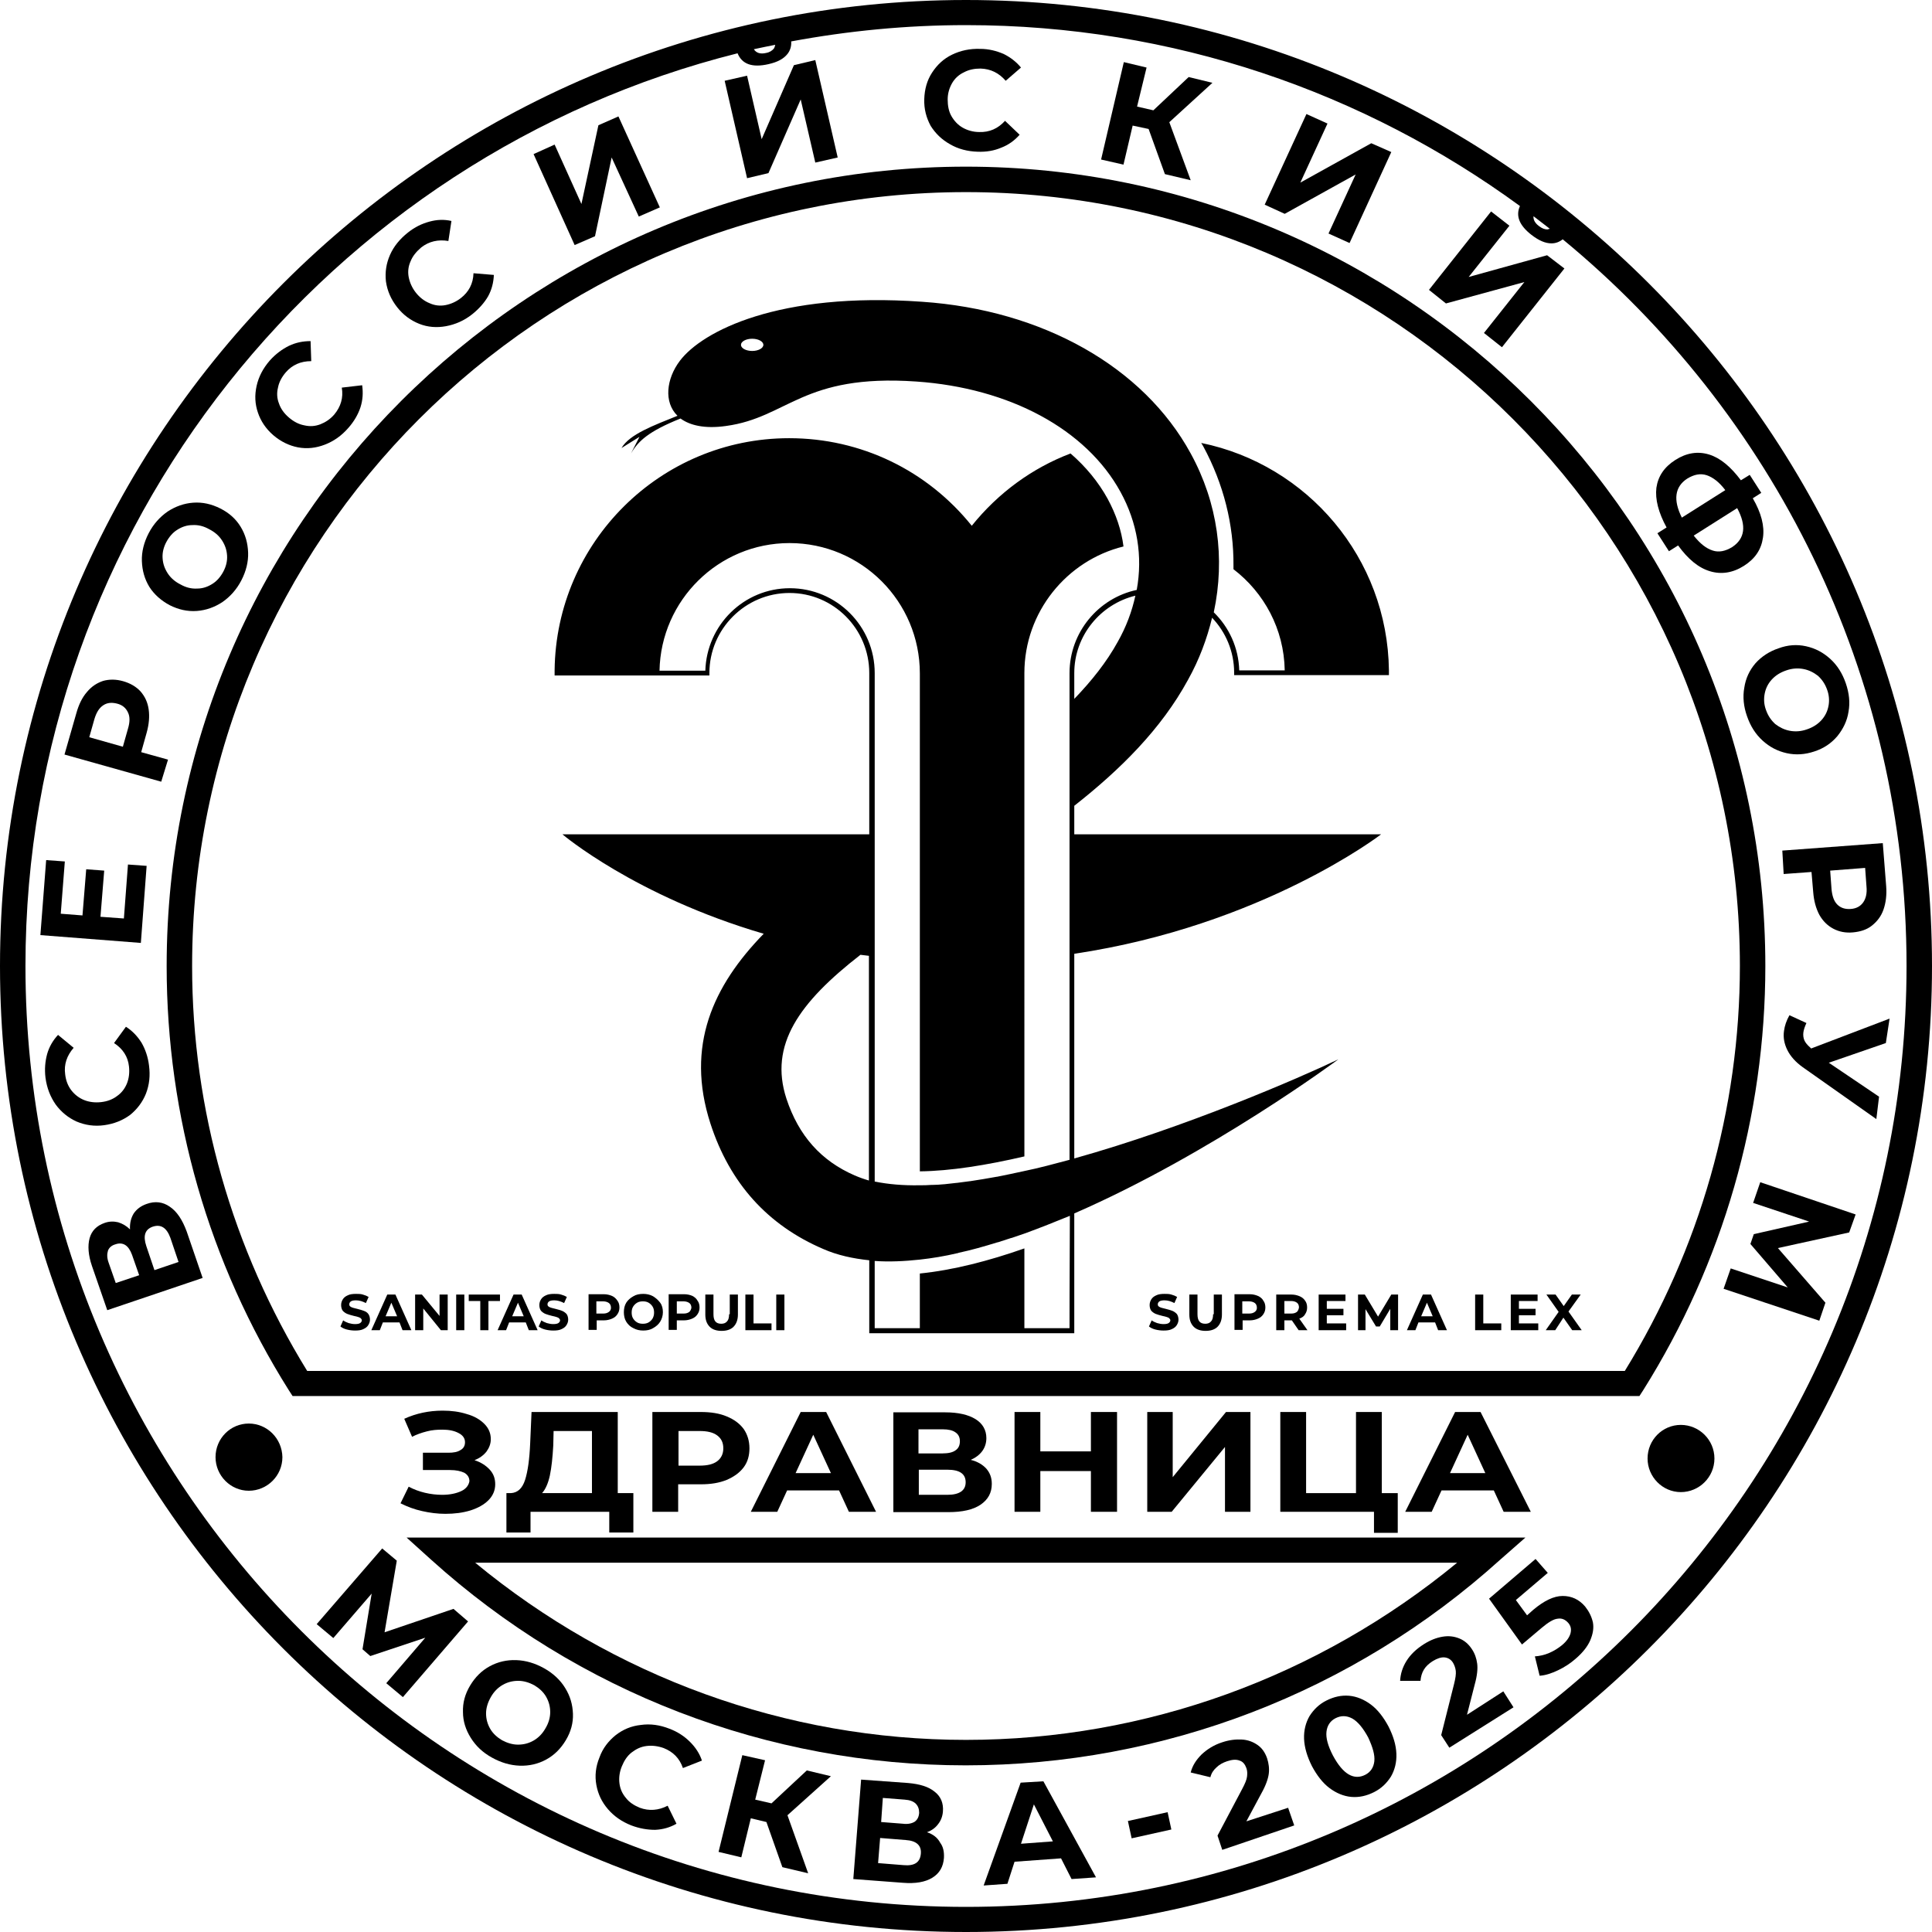 <?xml version="1.0" encoding="utf-8"?>
<!-- Generator: Adobe Illustrator 27.9.0, SVG Export Plug-In . SVG Version: 6.00 Build 0)  -->
<svg version="1.1" id="Layer_1" xmlns="http://www.w3.org/2000/svg" xmlns:xlink="http://www.w3.org/1999/xlink" x="0px" y="0px"
	 viewBox="0 0 569.2 569.2" style="enable-background:new 0 0 569.2 569.2;" xml:space="preserve">
<g>
	<path d="M284.6,0C127.7,0,0,127.7,0,284.6c0,156.9,127.7,284.6,284.6,284.6c156.9,0,284.6-127.7,284.6-284.6
		C569.2,127.7,441.5,0,284.6,0z M451.8,63.7c1.6,1.2,3.2,2.5,4.8,3.7c-0.2,0.1-0.5,0.1-0.7,0.2c-0.8,0-1.6-0.3-2.5-1
		C452.2,65.7,451.7,64.7,451.8,63.7z M228.4,13.2c-0.1,0.4-0.2,0.8-0.4,1.1c-0.5,0.6-1.2,1.1-2.3,1.3c-1.7,0.4-2.9,0-3.6-1.1
		C224.1,14.1,226.2,13.6,228.4,13.2z M284.6,561.8C131.8,561.8,7.5,437.4,7.5,284.6C7.5,155,96.9,45.9,217.3,15.7
		c1.3,3.2,4.3,4.3,9.1,3.2c2.7-0.6,4.5-1.6,5.6-3c0.8-1,1.2-2.3,1.1-3.7c16.7-3.1,33.9-4.8,51.5-4.8c61,0,117.4,19.8,163.2,53.3
		c-1.3,2.9-0.2,5.7,3.4,8.5c2.2,1.7,4.1,2.5,5.9,2.5c1.2,0,2.3-0.4,3.3-1.2c61.8,50.9,101.3,127.9,101.3,214.1
		C561.7,437.4,437.4,561.8,284.6,561.8z"/>
	<path d="M284.6,49.1c-129.8,0-235.5,105.6-235.5,235.5c0,44.3,12.4,87.5,36,125l1.1,1.7H483l1.1-1.7c23.5-37.4,36-80.7,36-125
		C520.1,154.8,414.4,49.1,284.6,49.1z M478.7,403.9c-4.4,0-383.9,0-388.2,0c-22.1-35.9-33.9-77-33.9-119.3
		c0-125.7,102.3-228,228-228c125.7,0,228,102.3,228,228C512.6,326.8,500.8,368,478.7,403.9z"/>
	<path d="M449.4,453h-9.7H119.8l7.2,6.5c43.3,39.1,99.3,60.6,157.5,60.6c58.3,0,114.2-21.5,157.5-60.6L449.4,453z M284.6,512.6
		c-53,0-103.9-18.6-144.6-52.2c18.8,0,270.5,0,289.3,0C388.5,494,337.6,512.6,284.6,512.6z"/>
	<path d="M73.3,419.4c-5.4,0-9.8,4.4-9.8,9.9c0,5.4,4.4,9.9,9.8,9.9c5.4,0,9.9-4.4,9.9-9.9C83.1,423.8,78.7,419.4,73.3,419.4z"/>
	<path d="M495.2,419.8c-5.4,0-9.8,4.4-9.8,9.9c0,5.4,4.4,9.9,9.8,9.9c5.4,0,9.9-4.4,9.9-9.9C505.1,424.2,500.6,419.8,495.2,419.8z"
		/>
	<path d="M394.3,312.1c-11.3,5.4-44.9,20-77.8,29.2V281c55.5-8.3,90.4-35.2,90.4-35.2h-90.4v-8.4c13.6-10.7,25.6-22.6,33.5-37.1
		c3.3-5.9,5.6-12.1,7.1-18.3c4,4.2,6.5,9.9,6.5,16.2v0.7h45.6v-0.7h0c0,0,0,0,0,0v-0.7c0,0,0,0,0,0c-0.4-33.1-24-60.6-55.3-67
		c0.2,0.3,0.4,0.7,0.6,1c6,11.1,9,23.1,8.9,35.2c0,0.3,0,0.7,0,1c9,6.9,14.9,17.6,15.1,29.8c-7.3,0-13,0-13.4,0
		c-0.2-6.7-3-12.7-7.5-17.1c3.4-15.9,1.2-32.2-6.8-46.8c-13.9-25.5-43.6-42.3-79.2-44.7c-42.3-3-64.7,8.7-71.3,17.4
		c-4,5.3-4.8,12.2-0.7,16.2c-6.9,2.8-14.1,5.4-16.5,9.5l5.3-3.3l-2.5,4.9c2.1-3.6,5.1-6.5,14.6-10.3c2.7,2,7.1,3.1,13.4,2.2
		c18.3-2.5,22.5-15.4,56-13.1c27.6,1.9,50.1,14.1,60.2,32.5c5,9.1,6.6,19,4.8,28.9c-11.3,2.4-19.8,12.5-19.8,24.5
		c0,0,0,86.2,0,143.4c-4.5,1.2-8.9,2.4-13.3,3.3v0c-2.8,0.6-5.5,1.2-8.1,1.7c0,0,0,0-0.1,0c-2.6,0.5-5.3,0.9-7.8,1.3
		c0,0-0.1,0-0.1,0c-1.3,0.2-2.5,0.3-3.8,0.5c0,0-0.1,0-0.1,0c-1.2,0.1-2.4,0.3-3.6,0.4c0,0-0.1,0-0.1,0c-1.2,0.1-2.3,0.2-3.5,0.2
		c-0.1,0-0.2,0-0.3,0c-1.1,0.1-2.2,0.1-3.3,0.1v0c-4.9,0.1-9.4-0.3-13.3-1.1c0-56.9,0-149.8,0-149.8c0-13.8-11.2-25-25-25
		c-13.5,0-24.5,10.8-24.9,24.3c-0.4,0-6.2,0-13.5,0c0.4-20.8,17.4-37.6,38.3-37.6c21.2,0,38.4,17.2,38.4,38.4v146.7
		c9-0.1,19.6-1.8,30.8-4.4V198.3c0-18,12.5-33.2,29.2-37.3c-0.6-4.8-2.2-9.5-4.7-14.1c-2.7-4.9-6.4-9.4-10.9-13.3
		c-11.3,4.3-21.3,11.6-29.1,21.3c-13.1-16.3-32.6-25.8-53.8-25.8c-37.9,0-68.7,30.6-69.1,68.4c0,0,0,0,0,0v0.4c0,0.1,0,0.2,0,0.4h0
		v0.7H209v-0.7c0-13,10.6-23.6,23.6-23.6c13,0,23.5,10.6,23.5,23.6v47.5h-90.4c0,0,21.4,18.2,59.3,29.3
		c-14.9,15.3-23.1,33-15.7,55.9c5.7,17.6,16.9,30,33.3,37c4.1,1.8,8.7,2.8,13.5,3.3v21.5h20.4v0h19.6v0h20.4v-35.3
		C356.9,339.9,394.3,312.1,394.3,312.1z M221.6,103.4c-1.8,0-3.3-0.8-3.3-1.8c0-1,1.5-1.8,3.3-1.8c1.8,0,3.3,0.8,3.3,1.8
		C224.9,102.6,223.4,103.4,221.6,103.4z M334.5,175.5c-1,4.6-2.7,9.2-5.2,13.6c-3.3,6-7.7,11.5-12.8,16.8v-7.6
		C316.5,187.3,324.2,178,334.5,175.5z M251.8,346.3c-9.9-4.3-16.5-11.7-20.1-22.6c-5.2-15.9,3.8-28.4,21.8-42.4c0,0,0,0,0,0
		c0.8,0.1,1.7,0.2,2.5,0.3v66.2C254.6,347.4,253.2,346.9,251.8,346.3z M315.1,391.3c-0.9,0-8.1,0-13.3,0v-3.8h0v-19.7
		c-10.5,3.7-21,6.4-30.8,7.4v16.1c-5.3,0-12.5,0-13.3,0c0-0.3,0-7.9,0-19.8c4.2,0.3,8.7,0.1,13.3-0.4v0c0,0,0,0,0,0
		c3.6-0.4,7.3-1,11.1-1.9c0.1,0,0.2,0,0.3-0.1c3.8-0.8,7.6-1.9,11.5-3.1c0,0,0,0,0.1,0c1.2-0.4,2.5-0.8,3.7-1.2
		c0.1,0,0.2-0.1,0.4-0.1c1.3-0.4,2.5-0.9,3.8-1.3c0,0,0,0,0,0v0c4.4-1.6,8.9-3.4,13.3-5.2C315.1,377.6,315.1,390.9,315.1,391.3z"/>
	<polygon points="237.7,521.6 227.3,531.3 222.5,530.2 225.4,518.6 218.7,517.1 211.7,545.6 218.4,547.2 221.2,535.7 225.8,536.8 
		230.5,550.1 238.1,551.9 232,534.8 244.8,523.3 	"/>
	<path d="M300.7,525.2l-10.9,30.3l7-0.5l2.1-6.5l13.7-1l3.1,6.1l7.2-0.5l-15.5-28.3L300.7,525.2z M300.8,543.2l3.8-11.6l5.6,10.9
		L300.8,543.2z"/>
	<path d="M160.3,491.5c-2.7-1.5-5.4-2.3-8.2-2.4c-2.8-0.1-5.4,0.5-7.8,1.8c-2.4,1.3-4.3,3.2-5.8,5.7c-1.5,2.5-2.2,5.1-2.1,7.8
		c0,2.7,0.8,5.2,2.3,7.6c1.5,2.4,3.5,4.3,6.2,5.8c2.7,1.5,5.4,2.3,8.2,2.4c2.8,0.1,5.4-0.5,7.8-1.8c2.4-1.3,4.3-3.2,5.8-5.7
		c1.5-2.5,2.2-5.1,2.1-7.8c-0.1-2.7-0.8-5.2-2.3-7.6C165.1,495,163,493,160.3,491.5z M160.7,509.2c-0.9,1.6-2.1,2.8-3.5,3.6
		c-1.4,0.8-2.9,1.2-4.6,1.2c-1.6,0-3.2-0.5-4.7-1.3c-1.5-0.9-2.7-2-3.5-3.4c-0.8-1.4-1.2-2.9-1.2-4.5c0-1.6,0.5-3.2,1.4-4.8
		c0.9-1.6,2.1-2.8,3.5-3.6c1.4-0.8,2.9-1.2,4.6-1.2c1.6,0,3.2,0.5,4.7,1.3c1.5,0.9,2.7,2,3.5,3.4c0.8,1.4,1.2,2.9,1.2,4.5
		C162.1,506.1,161.6,507.7,160.7,509.2z"/>
	<polygon points="133.6,474 113.3,480.9 116.9,459.8 112.6,456.2 93.3,478.5 98.2,482.6 109.5,469.5 106.8,485.9 109.1,487.9 
		125.3,482.5 113.8,495.9 118.7,500 137.9,477.7 	"/>
	<path d="M273.1,539.8c1.4-0.5,2.5-1.3,3.3-2.4c0.8-1,1.3-2.3,1.4-3.7c0.2-2.4-0.6-4.4-2.4-5.8c-1.8-1.5-4.4-2.3-7.9-2.6l-13.8-1
		l-2.3,29.3l14.6,1.1c3.7,0.3,6.6-0.2,8.7-1.5c2.1-1.3,3.2-3.2,3.4-5.8c0.1-1.8-0.2-3.3-1.1-4.5
		C276.2,541.4,274.9,540.4,273.1,539.8z M260.1,529.7l6.4,0.5c1.5,0.1,2.6,0.5,3.3,1.2c0.7,0.7,1,1.6,1,2.7c-0.1,1.2-0.5,2-1.3,2.6
		c-0.8,0.5-2,0.8-3.5,0.6l-6.4-0.5L260.1,529.7z M266.2,549.5l-7.5-0.6l0.6-7.4l7.5,0.6c3.2,0.2,4.7,1.6,4.5,4
		C271.1,548.7,269.4,549.8,266.2,549.5z"/>
	<polygon points="332.3,536.5 333.4,541.6 345.1,539 344,533.9 	"/>
	<path d="M197.2,509.3c-2.8-1.1-5.6-1.5-8.4-1.1c-2.8,0.3-5.2,1.3-7.4,3c-2.1,1.7-3.8,3.8-4.8,6.6c-1.1,2.7-1.4,5.4-0.9,8.1
		c0.5,2.7,1.6,5,3.4,7.1c1.8,2.1,4.1,3.7,6.9,4.8c2.4,0.9,4.7,1.3,7,1.3c2.3-0.1,4.4-0.7,6.3-1.8l-2.6-5.3c-2.7,1.4-5.5,1.6-8.2,0.6
		c-1.7-0.7-3.1-1.6-4.1-2.9c-1.1-1.3-1.7-2.7-1.9-4.3c-0.2-1.6,0-3.3,0.7-5c0.7-1.7,1.6-3.1,2.9-4.1c1.3-1,2.7-1.7,4.4-1.9
		c1.6-0.2,3.3,0,5,0.6c2.8,1.1,4.7,3,5.7,5.9l5.6-2.2c-0.7-2.1-1.9-3.9-3.5-5.5C201.6,511.5,199.6,510.2,197.2,509.3z"/>
	<path d="M432.2,505.2l2.3-9c0.7-2.5,0.9-4.6,0.7-6.1c-0.2-1.5-0.7-3-1.6-4.3c-1-1.5-2.2-2.5-3.7-3.1c-1.5-0.6-3.1-0.8-4.9-0.5
		c-1.8,0.3-3.6,1-5.5,2.2c-2.2,1.4-3.9,3-5.1,4.9c-1.2,1.9-1.8,3.9-1.9,5.9l6,0c0.1-1.2,0.4-2.3,1-3.3c0.6-1,1.5-1.8,2.6-2.5
		c1.3-0.8,2.5-1.2,3.5-1.1c1,0.1,1.9,0.6,2.5,1.6c0.4,0.7,0.7,1.5,0.8,2.4c0.1,0.9-0.1,2.2-0.5,3.8l-3.8,15.1l2.4,3.7l18.9-11.9
		l-3-4.7L432.2,505.2z"/>
	<path d="M367.2,536.6l4.4-8.2c1.3-2.3,2-4.3,2.2-5.8c0.2-1.5,0-3.1-0.5-4.6c-0.6-1.7-1.5-3-2.8-3.9c-1.3-0.9-2.8-1.5-4.6-1.6
		c-1.8-0.1-3.7,0.1-5.8,0.8c-2.5,0.8-4.5,2.1-6.1,3.6c-1.6,1.6-2.7,3.3-3.2,5.3l5.8,1.4c0.3-1.2,0.9-2.1,1.8-2.9
		c0.8-0.8,1.9-1.4,3.1-1.8c1.5-0.5,2.7-0.6,3.7-0.2c1,0.3,1.6,1.1,2,2.2c0.3,0.8,0.3,1.6,0.2,2.5c-0.1,0.9-0.6,2.1-1.4,3.6
		l-7.3,13.8l1.4,4.2l21.2-7.2l-1.8-5.2L367.2,536.6z"/>
	<path d="M467,473.3c-1.8-2.1-4-3.1-6.6-3.1c-2.6,0-5.5,1.4-8.7,4.1l-1.8,1.6l-3.3-4.5l9.4-8l-3.6-4.1l-13.7,11.7l9.7,13.5l5.8-4.9
		c1.9-1.6,3.5-2.6,4.7-2.7c1.2-0.2,2.2,0.2,3.1,1.2c0.8,0.9,1,1.9,0.7,3.1c-0.3,1.1-1.1,2.3-2.4,3.4c-1.2,1-2.5,1.8-3.9,2.4
		c-1.4,0.6-2.8,0.9-4.2,1l1.4,5.7c1.7-0.1,3.5-0.7,5.4-1.6c1.9-0.9,3.6-2,5.2-3.4c2.1-1.8,3.5-3.6,4.3-5.4c0.8-1.9,1.1-3.6,0.8-5.3
		C468.9,476.2,468.1,474.7,467,473.3z"/>
	<path d="M409.1,508.7c-1.5-2.8-3.2-5-5.2-6.5c-2-1.5-4.2-2.4-6.4-2.6c-2.3-0.2-4.5,0.3-6.7,1.4c-2.2,1.1-3.8,2.7-5,4.6
		c-1.1,1.9-1.7,4.2-1.6,6.7c0.1,2.5,0.9,5.2,2.3,8c1.5,2.8,3.2,5,5.2,6.5c2,1.5,4.2,2.4,6.4,2.6c2.3,0.2,4.5-0.3,6.7-1.4
		c2.2-1.1,3.8-2.7,5-4.6c1.1-1.9,1.7-4.2,1.6-6.7C411.3,514.1,410.5,511.5,409.1,508.7z M404.9,518.9c-0.2,1.8-1.1,3.2-2.7,4
		c-1.6,0.8-3.2,0.8-4.8-0.1c-1.6-0.9-3.2-2.8-4.7-5.6c-1.5-2.9-2.1-5.2-1.9-7c0.2-1.8,1.1-3.2,2.7-4c1.6-0.8,3.2-0.8,4.9,0.1
		c1.6,0.9,3.2,2.8,4.7,5.6C404.4,514.7,405.1,517,404.9,518.9z"/>
	<path d="M80.5,128.2c2.2,1.9,4.7,3.1,7.3,3.6c2.7,0.5,5.3,0.2,7.9-0.8c2.6-1,4.9-2.6,6.9-4.9c1.7-1.9,2.9-4,3.6-6.1
		c0.7-2.2,0.8-4.3,0.5-6.5l-6,0.7c0.5,3-0.3,5.6-2.2,7.9c-1.2,1.4-2.6,2.3-4.1,2.9c-1.6,0.6-3.1,0.7-4.8,0.3
		c-1.6-0.3-3.1-1.1-4.5-2.3c-1.4-1.2-2.4-2.6-2.9-4.1c-0.6-1.5-0.7-3.1-0.3-4.7c0.3-1.6,1.1-3.1,2.3-4.5c1.9-2.2,4.4-3.3,7.5-3.3
		l-0.2-5.9c-2.2,0-4.3,0.4-6.4,1.4c-2,1-3.9,2.4-5.6,4.3c-2,2.3-3.3,4.8-3.9,7.5c-0.6,2.7-0.5,5.3,0.4,7.9
		C76.8,124,78.3,126.3,80.5,128.2z"/>
	<polygon points="175.3,69.6 180.2,46.4 188.2,63.8 194.4,61.1 182.2,34.3 176.3,36.9 171.3,60.1 163.4,42.6 157.2,45.4 169.3,72.2 
			"/>
	<path d="M117,90.5c1.8,2.3,4,3.9,6.5,4.9c2.5,1,5.2,1.2,7.9,0.7c2.7-0.5,5.3-1.6,7.7-3.5c2-1.6,3.6-3.4,4.7-5.3
		c1.1-2,1.6-4.1,1.7-6.3l-6-0.5c-0.1,3.1-1.4,5.5-3.7,7.3c-1.4,1.1-3,1.8-4.6,2.1c-1.6,0.3-3.2,0.1-4.7-0.6c-1.5-0.6-2.9-1.7-4-3.1
		c-1.1-1.4-1.8-3-2.1-4.6c-0.3-1.6-0.1-3.2,0.6-4.7c0.6-1.5,1.7-2.8,3.1-4c2.3-1.8,5-2.4,8-1.9l0.9-5.9c-2.2-0.5-4.3-0.4-6.5,0.2
		c-2.2,0.6-4.3,1.6-6.3,3.2c-2.4,1.9-4.2,4.1-5.3,6.6c-1.1,2.5-1.5,5.1-1.2,7.8C114.1,85.7,115.2,88.2,117,90.5z"/>
	<path d="M30.7,331.5c2.9-0.4,5.4-1.4,7.6-3c2.1-1.7,3.7-3.8,4.7-6.3c1-2.6,1.3-5.3,0.9-8.3c-0.3-2.5-1.1-4.8-2.2-6.7
		c-1.2-1.9-2.7-3.5-4.6-4.7l-3.5,4.8c2.6,1.7,4.1,4,4.4,6.9c0.2,1.8,0,3.5-0.6,5c-0.6,1.5-1.6,2.8-2.9,3.7c-1.3,1-2.9,1.6-4.7,1.8
		c-1.8,0.2-3.5,0-5-0.6c-1.5-0.6-2.8-1.6-3.8-2.9c-1-1.3-1.6-2.9-1.8-4.7c-0.4-2.9,0.5-5.5,2.5-7.8l-4.6-3.8
		c-1.5,1.6-2.6,3.5-3.2,5.6c-0.6,2.2-0.8,4.5-0.5,7c0.4,3,1.4,5.6,3,7.9c1.6,2.2,3.7,3.9,6.1,5C25.1,331.5,27.8,331.9,30.7,331.5z"
		/>
	<path d="M50,178.3c2.6,1.3,5.2,1.9,8,1.7c2.7-0.2,5.2-1.1,7.5-2.6c2.3-1.6,4.2-3.7,5.6-6.4c1.4-2.7,2.1-5.5,2-8.2
		c-0.1-2.8-0.8-5.3-2.2-7.6c-1.4-2.3-3.4-4.1-6-5.4c-2.6-1.3-5.2-1.9-8-1.7c-2.7,0.2-5.2,1.1-7.5,2.6c-2.3,1.6-4.2,3.7-5.6,6.4
		c-1.4,2.7-2.1,5.5-2,8.2c0.1,2.8,0.8,5.3,2.2,7.6C45.4,175.1,47.4,176.9,50,178.3z M49,159.7c0.8-1.5,1.9-2.8,3.2-3.6
		c1.4-0.9,2.9-1.4,4.5-1.4c1.7-0.1,3.3,0.3,4.9,1.2c1.6,0.8,2.9,1.9,3.8,3.3c0.9,1.4,1.4,2.8,1.5,4.5c0.1,1.6-0.3,3.2-1.1,4.7
		c-0.8,1.5-1.9,2.8-3.2,3.6c-1.4,0.9-2.9,1.4-4.5,1.4c-1.7,0.1-3.3-0.3-4.9-1.2c-1.6-0.8-2.9-1.9-3.8-3.3c-0.9-1.4-1.4-2.8-1.5-4.5
		C47.8,162.8,48.2,161.2,49,159.7z"/>
	<polygon points="226.4,51 235.9,29.3 240.2,47.9 246.8,46.4 240.2,17.7 233.9,19.2 224.4,41 220.1,22.3 213.5,23.8 220.1,52.5 	"/>
	<path d="M50,355.5c-2-1.4-4.3-1.7-6.8-0.8c-1.7,0.6-2.9,1.5-3.8,2.8c-0.8,1.3-1.2,2.9-1.1,4.7c-1-1-2.2-1.7-3.5-2.1
		c-1.3-0.3-2.6-0.3-4,0.2c-2.3,0.8-3.8,2.3-4.4,4.5c-0.6,2.2-0.4,5,0.7,8.2l4.5,13l28.1-9.5l-4.7-13.7
		C53.7,359.3,52.1,356.9,50,355.5z M34.1,378l-2.1-6c-0.5-1.4-0.5-2.5-0.2-3.5c0.3-0.9,1.1-1.6,2.2-1.9c1.1-0.4,2.1-0.3,2.9,0.2
		c0.8,0.5,1.5,1.5,2,2.9l2.1,6L34.1,378z M45.5,374.2l-2.4-7.1c-1-3-0.4-4.9,1.9-5.7c2.4-0.8,4.1,0.3,5.2,3.3l2.4,7.1L45.5,374.2z"
		/>
	<path d="M49.5,223.8l-7.9-2.2l1.6-5.7c0.7-2.5,0.9-4.8,0.6-6.9c-0.3-2.1-1.1-3.8-2.4-5.3c-1.3-1.4-3-2.4-5.1-3
		c-2.1-0.6-4.1-0.6-5.9-0.1c-1.8,0.6-3.4,1.6-4.8,3.3c-1.4,1.6-2.4,3.7-3.1,6.2L19,222.3l28.5,8L49.5,223.8z M37.7,214.7l-1.5,5.3
		l-9.9-2.8l1.5-5.3c0.6-2,1.4-3.3,2.6-4.1c1.2-0.8,2.5-0.9,4.1-0.5c1.6,0.4,2.6,1.3,3.2,2.6C38.3,211.1,38.3,212.7,37.7,214.7z"/>
	<polygon points="43.2,255.1 37.7,254.7 36.5,270.6 29.6,270.1 30.7,256.5 25.4,256.1 24.3,269.7 17.9,269.2 19.1,253.8 13.6,253.4 
		11.9,275.5 41.5,277.8 	"/>
	<polygon points="333.7,37 338.4,38 343.2,51.3 350.8,53.1 344.5,36 357.2,24.4 350.2,22.7 339.8,32.5 335,31.4 337.8,19.9 
		331.1,18.3 324.4,47 331,48.5 	"/>
	<path d="M525.5,257.5l8.2-0.6l0.5,5.9c0.2,2.6,0.8,4.8,1.8,6.7c1,1.8,2.4,3.2,4.1,4.1c1.7,0.9,3.6,1.3,5.8,1.1
		c2.2-0.2,4.1-0.8,5.6-2c1.5-1.2,2.7-2.7,3.4-4.7c0.7-2,1-4.3,0.8-6.9l-1-12.7l-29.6,2.2L525.5,257.5z M549.5,255.7l0.4,5.5
		c0.2,2-0.2,3.6-1,4.7c-0.8,1.1-2,1.8-3.7,1.9c-1.6,0.1-2.9-0.3-3.9-1.3c-1-1-1.5-2.5-1.7-4.5l-0.4-5.5L549.5,255.7z"/>
	<polygon points="516.5,354.4 533,359.9 516.7,363.6 515.7,366.5 526.7,379.3 509.9,373.7 507.8,379.7 536,389.1 537.8,383.8 
		523.8,367.7 544.8,363.1 546.7,357.8 518.6,348.3 	"/>
	<path d="M556.7,300.1l-23.1,8.8l-0.3-0.3c-0.8-0.7-1.4-1.4-1.7-2.1c-0.3-0.7-0.4-1.5-0.3-2.3c0.1-0.8,0.4-1.7,0.9-2.8l-5-2.3
		c-0.9,1.6-1.4,3.1-1.6,4.6c-0.3,2,0.1,3.9,1,5.7c0.9,1.8,2.4,3.5,4.5,5l21.7,15.3l0.8-6.6l-14.8-10l16.8-5.8L556.7,300.1z"/>
	<path d="M517.2,195.4c-1.8,2.1-2.9,4.5-3.3,7.2c-0.5,2.7-0.2,5.6,0.8,8.4c1,2.9,2.5,5.3,4.6,7.2c2.1,1.9,4.4,3.1,7.1,3.7
		c2.7,0.6,5.4,0.4,8.1-0.5c2.8-0.9,5-2.4,6.8-4.5c1.7-2.1,2.9-4.5,3.3-7.2c0.5-2.7,0.2-5.5-0.8-8.4c-1-2.9-2.5-5.3-4.6-7.2
		c-2.1-1.9-4.4-3.1-7.1-3.7c-2.7-0.6-5.4-0.4-8.1,0.6C521.3,191.9,519,193.4,517.2,195.4z M519.9,204.4c0.3-1.6,1-3,2.1-4.2
		c1.1-1.2,2.5-2.1,4.3-2.7c1.7-0.6,3.4-0.7,5-0.4c1.6,0.3,3,1,4.3,2c1.2,1.1,2.1,2.4,2.7,4.1c0.6,1.6,0.7,3.3,0.4,4.8
		c-0.3,1.6-1,3-2.1,4.2c-1.1,1.2-2.5,2.1-4.3,2.7c-1.7,0.6-3.4,0.7-5,0.4c-1.6-0.3-3-1-4.3-2c-1.2-1.1-2.1-2.4-2.7-4.1
		C519.7,207.6,519.6,206,519.9,204.4z"/>
	<path d="M279.9,42.5c2.4,1.4,5.1,2.1,8.1,2.2c2.6,0.1,4.9-0.3,7-1.2c2.1-0.8,3.9-2.1,5.4-3.8l-4.3-4.1c-2.1,2.3-4.6,3.4-7.6,3.3
		c-1.8,0-3.5-0.5-4.9-1.3c-1.4-0.8-2.5-2-3.3-3.4c-0.8-1.4-1.1-3.1-1.1-4.9c0-1.8,0.5-3.4,1.3-4.8s2-2.5,3.5-3.2
		c1.5-0.8,3.1-1.1,4.9-1.1c3,0.1,5.4,1.3,7.4,3.6l4.5-3.9c-1.4-1.7-3.1-3-5.1-4c-2.1-0.9-4.4-1.5-6.9-1.5c-3.1-0.1-5.8,0.5-8.3,1.7
		c-2.5,1.2-4.4,3-5.9,5.3c-1.5,2.3-2.2,4.9-2.3,7.8c-0.1,2.9,0.6,5.5,1.9,7.9C275.6,39.3,277.4,41.1,279.9,42.5z"/>
	<polygon points="399.4,51.4 391.4,68.8 397.6,71.6 409.9,44.8 404,42.2 383.1,53.8 391.1,36.4 384.9,33.6 372.6,60.3 378.5,63 	"/>
	<path d="M488.3,157.1l3.4,5.3l2.7-1.7c2.9,4,6,6.6,9.4,7.6c3.3,1,6.7,0.5,10-1.6c3.3-2.1,5.1-4.8,5.6-8.3c0.5-3.4-0.5-7.3-3-11.6
		l2.5-1.6l-3.4-5.3l-2.6,1.6c-3-4-6.1-6.6-9.4-7.6c-3.3-1-6.6-0.5-9.9,1.6c-3.3,2.1-5.1,4.8-5.6,8.2c-0.4,3.4,0.6,7.3,3,11.7
		L488.3,157.1z M511.8,149.7c2.8,5.2,2.3,9-1.5,11.5c-2,1.2-3.9,1.6-5.7,1c-1.9-0.6-3.7-2-5.6-4.4L511.8,149.7z M497.1,141
		c2-1.2,3.8-1.6,5.7-1c1.8,0.6,3.7,2,5.5,4.4l-12.8,8.1C492.9,147.3,493.4,143.4,497.1,141z"/>
	<polygon points="449.1,83.1 437.2,98.1 442.5,102.3 460.9,79.1 455.8,75.2 432.7,81.6 444.7,66.5 439.3,62.3 421,85.4 426,89.4 	
		"/>
	<path d="M135.9,439.3c-1.5,0.7-3.4,1.1-5.6,1.1c-1.7,0-3.4-0.2-5.1-0.6c-1.7-0.4-3.3-1-4.8-1.8l-2.4,4.9c2,1,4.1,1.8,6.4,2.3
		c2.2,0.5,4.5,0.8,6.8,0.8c2.7,0,5.1-0.3,7.4-1c2.2-0.7,4-1.7,5.3-3c1.3-1.3,2-2.9,2-4.7c0-1.7-0.5-3.1-1.6-4.3
		c-1.1-1.2-2.6-2.2-4.5-2.8c1.5-0.6,2.6-1.4,3.5-2.5c0.8-1.1,1.3-2.3,1.3-3.7c0-1.7-0.6-3.2-1.9-4.5c-1.3-1.3-3-2.3-5.2-2.9
		c-2.2-0.7-4.5-1-7.1-1c-4,0-7.8,0.8-11.3,2.4l2.3,5.3c1.4-0.7,2.8-1.2,4.4-1.6c1.5-0.4,3-0.5,4.5-0.5c1.9,0,3.5,0.3,4.8,1
		c1.2,0.6,1.9,1.5,1.9,2.7c0,1-0.4,1.8-1.3,2.3c-0.9,0.6-2.1,0.8-3.6,0.8h-7.5v5.1h8c1.8,0,3.1,0.3,4.2,0.8c1,0.6,1.5,1.4,1.5,2.5
		C138.1,437.5,137.4,438.6,135.9,439.3z"/>
	<path d="M247.2,439.1l2.9,6.3h8L243.4,416h-7.5l-14.7,29.4h7.8l2.9-6.3H247.2z M239.6,422.7l5.2,11.3h-10.4L239.6,422.7z"/>
	<polygon points="298.9,416 298.9,445.4 306.5,445.4 306.5,433.4 321.4,433.4 321.4,445.4 329.1,445.4 329.1,416 321.4,416 
		321.4,427.6 306.5,427.6 306.5,416 	"/>
	<path d="M289.4,427.5c0.8-1.1,1.2-2.4,1.2-3.8c0-2.4-1.1-4.3-3.2-5.6c-2.1-1.3-5.1-2-8.9-2h-15.3v29.4h16.2c4.1,0,7.3-0.7,9.5-2.2
		c2.2-1.5,3.3-3.5,3.3-6.1c0-1.8-0.5-3.2-1.6-4.5c-1.1-1.2-2.6-2.1-4.6-2.6C287.4,429.5,288.6,428.6,289.4,427.5z M270.7,421.1h7.1
		c1.6,0,2.9,0.3,3.7,0.9c0.9,0.6,1.3,1.5,1.3,2.6c0,1.2-0.4,2.1-1.3,2.7c-0.8,0.6-2.1,0.9-3.8,0.9h-7.1V421.1z M279.1,440.4h-8.4
		V433h8.4c3.6,0,5.4,1.2,5.4,3.7C284.5,439.1,282.7,440.4,279.1,440.4z"/>
	<path d="M206.5,437.3c2.9,0,5.4-0.4,7.6-1.3c2.1-0.9,3.8-2.1,5-3.7c1.2-1.6,1.7-3.5,1.7-5.6c0-2.2-0.6-4.1-1.7-5.7
		c-1.2-1.6-2.8-2.8-5-3.7c-2.1-0.9-4.7-1.3-7.6-1.3h-14.3v29.4h7.6v-8.1H206.5z M199.9,421.6h6.2c2.3,0,4,0.4,5.2,1.3
		c1.2,0.9,1.8,2.1,1.8,3.8c0,1.6-0.6,2.9-1.8,3.8c-1.2,0.9-2.9,1.3-5.2,1.3h-6.2V421.6z"/>
	<path d="M440.1,439.1l2.9,6.3h8L436.2,416h-7.5L414,445.4h7.8l2.9-6.3H440.1z M432.4,422.7l5.2,11.3h-10.4L432.4,422.7z"/>
	<polygon points="338,416 338,445.4 345.2,445.4 360.9,426.3 360.9,445.4 368.4,445.4 368.4,416 361.2,416 345.5,435.2 345.5,416 	
		"/>
	<path d="M156.6,416l-0.4,9.2c-0.2,4.7-0.7,8.3-1.5,10.8c-0.8,2.5-2.2,3.8-4.2,3.9h-1.3l0,11.6h7.1v-6.1h23.2v6.1h7.1v-11.6h-4.6
		V416H156.6z M174.4,439.9h-14.7c1-1.1,1.8-2.9,2.3-5.2c0.5-2.4,0.8-5.3,1-8.8l0.1-4.3h11.3V439.9z"/>
	<polygon points="377.2,416 377.2,445.4 404.8,445.4 404.8,451.6 411.8,451.6 411.8,439.9 407.1,439.9 407.1,416 399.5,416 
		399.5,439.9 384.8,439.9 384.8,416 	"/>
	<polygon points="147.3,381.4 138.1,381.4 138.1,383.3 141.5,383.3 141.5,391.9 143.9,391.9 143.9,383.3 147.3,383.3 	"/>
	<rect x="134.4" y="381.4" width="2.4" height="10.5"/>
	<path d="M114.1,381.4l-4.7,10.5h2.5l0.9-2.3h4.9l0.9,2.3h2.6l-4.7-10.5H114.1z M113.6,387.8l1.7-4l1.7,4H113.6z"/>
	<rect x="228.7" y="381.4" width="2.4" height="10.5"/>
	<polygon points="129.5,387.7 124.3,381.4 122.3,381.4 122.3,391.9 124.7,391.9 124.7,385.5 129.9,391.9 131.9,391.9 131.9,381.4 
		129.5,381.4 	"/>
	<path d="M151.3,381.4l-4.7,10.5h2.5l0.9-2.3h4.9l0.9,2.3h2.6l-4.7-10.5H151.3z M150.9,387.8l1.7-4l1.7,4H150.9z"/>
	<path d="M107.2,386.2c-0.5-0.2-1.2-0.4-2-0.6c-0.8-0.2-1.3-0.3-1.7-0.5c-0.4-0.2-0.6-0.4-0.6-0.8c0-0.4,0.2-0.7,0.5-0.9
		c0.3-0.2,0.8-0.3,1.5-0.3c1,0,1.9,0.3,2.9,0.8l0.8-1.8c-0.5-0.3-1-0.5-1.7-0.7c-0.6-0.2-1.3-0.2-2-0.2c-1,0-1.8,0.1-2.4,0.4
		c-0.7,0.3-1.2,0.7-1.5,1.2c-0.3,0.5-0.5,1-0.5,1.7c0,0.7,0.2,1.3,0.5,1.7c0.4,0.4,0.8,0.7,1.3,0.9c0.5,0.2,1.2,0.4,2,0.6
		c0.5,0.1,0.9,0.2,1.2,0.3c0.3,0.1,0.6,0.2,0.8,0.4c0.2,0.2,0.3,0.4,0.3,0.6c0,0.3-0.2,0.6-0.5,0.8c-0.3,0.2-0.8,0.3-1.5,0.3
		c-0.6,0-1.2-0.1-1.9-0.3c-0.6-0.2-1.2-0.5-1.6-0.8l-0.8,1.8c0.5,0.4,1.1,0.7,1.9,0.9c0.8,0.2,1.6,0.3,2.4,0.3c1,0,1.8-0.1,2.4-0.4
		c0.7-0.3,1.2-0.7,1.5-1.2c0.3-0.5,0.5-1,0.5-1.6c0-0.7-0.2-1.3-0.5-1.7C108.2,386.7,107.8,386.4,107.2,386.2z"/>
	<path d="M192.4,381.9c-0.9-0.5-1.9-0.7-2.9-0.7c-1.1,0-2.1,0.2-2.9,0.7c-0.9,0.5-1.6,1.1-2.1,1.9s-0.7,1.8-0.7,2.8
		c0,1,0.2,2,0.7,2.8c0.5,0.8,1.2,1.5,2.1,1.9c0.9,0.5,1.9,0.7,2.9,0.7c1.1,0,2.1-0.2,2.9-0.7c0.9-0.5,1.6-1.1,2.1-1.9
		c0.5-0.8,0.8-1.8,0.8-2.8c0-1-0.2-2-0.8-2.8C193.9,383,193.2,382.4,192.4,381.9z M192.3,388.4c-0.3,0.5-0.7,0.9-1.2,1.2
		c-0.5,0.3-1.1,0.4-1.7,0.4c-0.6,0-1.2-0.1-1.7-0.4c-0.5-0.3-0.9-0.7-1.2-1.2c-0.3-0.5-0.4-1.1-0.4-1.7c0-0.6,0.1-1.2,0.4-1.7
		c0.3-0.5,0.7-0.9,1.2-1.2c0.5-0.3,1.1-0.4,1.7-0.4c0.6,0,1.2,0.1,1.7,0.4c0.5,0.3,0.9,0.7,1.2,1.2c0.3,0.5,0.4,1.1,0.4,1.7
		C192.7,387.3,192.6,387.8,192.3,388.4z"/>
	<path d="M204,381.8c-0.7-0.3-1.5-0.5-2.4-0.5H197v10.5h2.4V389h2.1c0.9,0,1.7-0.2,2.4-0.5c0.7-0.3,1.2-0.7,1.6-1.3
		c0.4-0.6,0.6-1.2,0.6-2c0-0.8-0.2-1.5-0.6-2C205.2,382.6,204.6,382.1,204,381.8z M203.1,386.5c-0.4,0.3-0.9,0.5-1.7,0.5h-2v-3.6h2
		c0.7,0,1.3,0.2,1.7,0.5c0.4,0.3,0.6,0.8,0.6,1.4C203.6,385.8,203.4,386.2,203.1,386.5z"/>
	<path d="M180.3,381.8c-0.7-0.3-1.5-0.5-2.4-0.5h-4.5v10.5h2.4V389h2.1c0.9,0,1.7-0.2,2.4-0.5c0.7-0.3,1.2-0.7,1.6-1.3
		c0.4-0.6,0.6-1.2,0.6-2c0-0.8-0.2-1.5-0.6-2C181.5,382.6,181,382.1,180.3,381.8z M179.4,386.5c-0.4,0.3-0.9,0.5-1.7,0.5h-2v-3.6h2
		c0.7,0,1.3,0.2,1.7,0.5c0.4,0.3,0.6,0.8,0.6,1.4C180,385.8,179.8,386.2,179.4,386.5z"/>
	<path d="M165.6,386.2c-0.5-0.2-1.2-0.4-2-0.6c-0.8-0.2-1.3-0.3-1.7-0.5c-0.4-0.2-0.6-0.4-0.6-0.8c0-0.4,0.2-0.7,0.5-0.9
		c0.3-0.2,0.8-0.3,1.5-0.3c1,0,1.9,0.3,2.9,0.8l0.8-1.8c-0.5-0.3-1-0.5-1.7-0.7c-0.6-0.2-1.3-0.2-2-0.2c-1,0-1.8,0.1-2.4,0.4
		c-0.7,0.3-1.2,0.7-1.5,1.2c-0.3,0.5-0.5,1-0.5,1.7c0,0.7,0.2,1.3,0.5,1.7c0.4,0.4,0.8,0.7,1.3,0.9c0.5,0.2,1.2,0.4,2,0.6
		c0.5,0.1,0.9,0.2,1.2,0.3c0.3,0.1,0.6,0.2,0.8,0.4c0.2,0.2,0.3,0.4,0.3,0.6c0,0.3-0.2,0.6-0.5,0.8c-0.3,0.2-0.8,0.3-1.5,0.3
		c-0.6,0-1.2-0.1-1.9-0.3c-0.6-0.2-1.2-0.5-1.6-0.8l-0.8,1.8c0.5,0.4,1.1,0.7,1.9,0.9c0.8,0.2,1.6,0.3,2.4,0.3c1,0,1.8-0.1,2.4-0.4
		c0.7-0.3,1.2-0.7,1.5-1.2c0.3-0.5,0.5-1,0.5-1.6c0-0.7-0.2-1.3-0.5-1.7C166.5,386.7,166.1,386.4,165.6,386.2z"/>
	<path d="M214.8,387.2c0,1-0.2,1.7-0.6,2.1c-0.4,0.5-1,0.7-1.7,0.7c-1.6,0-2.3-0.9-2.3-2.8v-5.8h-2.4v5.9c0,1.5,0.4,2.7,1.3,3.6
		c0.8,0.8,2,1.2,3.5,1.2c1.5,0,2.7-0.4,3.5-1.2c0.8-0.8,1.3-2,1.3-3.6v-5.9h-2.4V387.2z"/>
	<polygon points="222,381.4 219.6,381.4 219.6,391.9 227.3,391.9 227.3,389.9 222,389.9 	"/>
	<polygon points="447.5,387.5 452.4,387.5 452.4,385.6 447.5,385.6 447.5,383.3 453,383.3 453,381.4 445.1,381.4 445.1,391.9 
		453.2,391.9 453.2,389.9 447.5,389.9 	"/>
	<path d="M357.4,387.2c0,1-0.2,1.7-0.6,2.1c-0.4,0.5-1,0.7-1.7,0.7c-1.6,0-2.3-0.9-2.3-2.8v-5.8h-2.4v5.9c0,1.5,0.4,2.7,1.3,3.6
		c0.8,0.8,2,1.2,3.5,1.2c1.5,0,2.7-0.4,3.5-1.2c0.8-0.8,1.3-2,1.3-3.6v-5.9h-2.4V387.2z"/>
	<polygon points="465.7,381.4 463.1,381.4 460.7,384.8 458.3,381.4 455.6,381.4 459.2,386.5 455.4,391.9 458.2,391.9 460.6,388.2 
		463.2,391.9 466,391.9 462.1,386.4 	"/>
	<path d="M345.4,386.2c-0.5-0.2-1.2-0.4-2-0.6c-0.8-0.2-1.3-0.3-1.7-0.5c-0.4-0.2-0.6-0.4-0.6-0.8c0-0.4,0.2-0.7,0.5-0.9
		c0.3-0.2,0.8-0.3,1.5-0.3c1,0,1.9,0.3,2.9,0.8l0.8-1.8c-0.5-0.3-1-0.5-1.7-0.7c-0.6-0.2-1.3-0.2-2-0.2c-1,0-1.8,0.1-2.4,0.4
		c-0.7,0.3-1.2,0.7-1.5,1.2c-0.3,0.5-0.5,1-0.5,1.7c0,0.7,0.2,1.3,0.5,1.7c0.4,0.4,0.8,0.7,1.3,0.9c0.5,0.2,1.2,0.4,2,0.6
		c0.5,0.1,0.9,0.2,1.2,0.3c0.3,0.1,0.6,0.2,0.8,0.4c0.2,0.2,0.3,0.4,0.3,0.6c0,0.3-0.2,0.6-0.5,0.8c-0.3,0.2-0.8,0.3-1.5,0.3
		c-0.6,0-1.2-0.1-1.9-0.3c-0.6-0.2-1.2-0.5-1.6-0.8l-0.8,1.8c0.5,0.4,1.1,0.7,1.9,0.9c0.8,0.2,1.6,0.3,2.4,0.3c1,0,1.8-0.1,2.4-0.4
		c0.7-0.3,1.2-0.7,1.5-1.2c0.3-0.5,0.5-1,0.5-1.6c0-0.7-0.2-1.3-0.5-1.7C346.3,386.7,345.9,386.4,345.4,386.2z"/>
	<polygon points="437,381.4 434.6,381.4 434.6,391.9 442.3,391.9 442.3,389.9 437,389.9 	"/>
	<polygon points="390.9,387.5 395.8,387.5 395.8,385.6 390.9,385.6 390.9,383.3 396.4,383.3 396.4,381.4 388.5,381.4 388.5,391.9 
		396.6,391.9 396.6,389.9 390.9,389.9 	"/>
	<path d="M384.5,387.2c0.4-0.6,0.6-1.2,0.6-2c0-0.8-0.2-1.5-0.6-2c-0.4-0.6-0.9-1-1.6-1.3c-0.7-0.3-1.5-0.5-2.4-0.5H376v10.5h2.4
		v-2.9h2.1h0.1l2,2.9h2.6l-2.4-3.4C383.6,388.2,384.2,387.8,384.5,387.2z M382.1,386.5c-0.4,0.3-0.9,0.5-1.7,0.5h-2v-3.7h2
		c0.7,0,1.3,0.2,1.7,0.5c0.4,0.3,0.6,0.8,0.6,1.4C382.6,385.8,382.4,386.2,382.1,386.5z"/>
	<path d="M370.6,381.8c-0.7-0.3-1.5-0.5-2.4-0.5h-4.5v10.5h2.4V389h2.1c0.9,0,1.7-0.2,2.4-0.5c0.7-0.3,1.2-0.7,1.6-1.3
		c0.4-0.6,0.6-1.2,0.6-2c0-0.8-0.2-1.5-0.6-2C371.9,382.6,371.3,382.1,370.6,381.8z M369.7,386.5c-0.4,0.3-0.9,0.5-1.7,0.5h-2v-3.6
		h2c0.7,0,1.3,0.2,1.7,0.5c0.4,0.3,0.6,0.8,0.6,1.4C370.3,385.8,370.1,386.2,369.7,386.5z"/>
	<path d="M419.2,381.4l-4.7,10.5h2.5l0.9-2.3h4.9l0.9,2.3h2.6l-4.7-10.5H419.2z M418.7,387.8l1.7-4l1.7,4H418.7z"/>
	<polygon points="409.9,381.4 406,387.9 402.1,381.4 400.1,381.4 400.1,391.9 402.3,391.9 402.3,385.7 405.4,390.8 406.5,390.8 
		409.6,385.6 409.6,391.9 411.9,391.9 411.9,381.4 	"/>
</g>
</svg>
